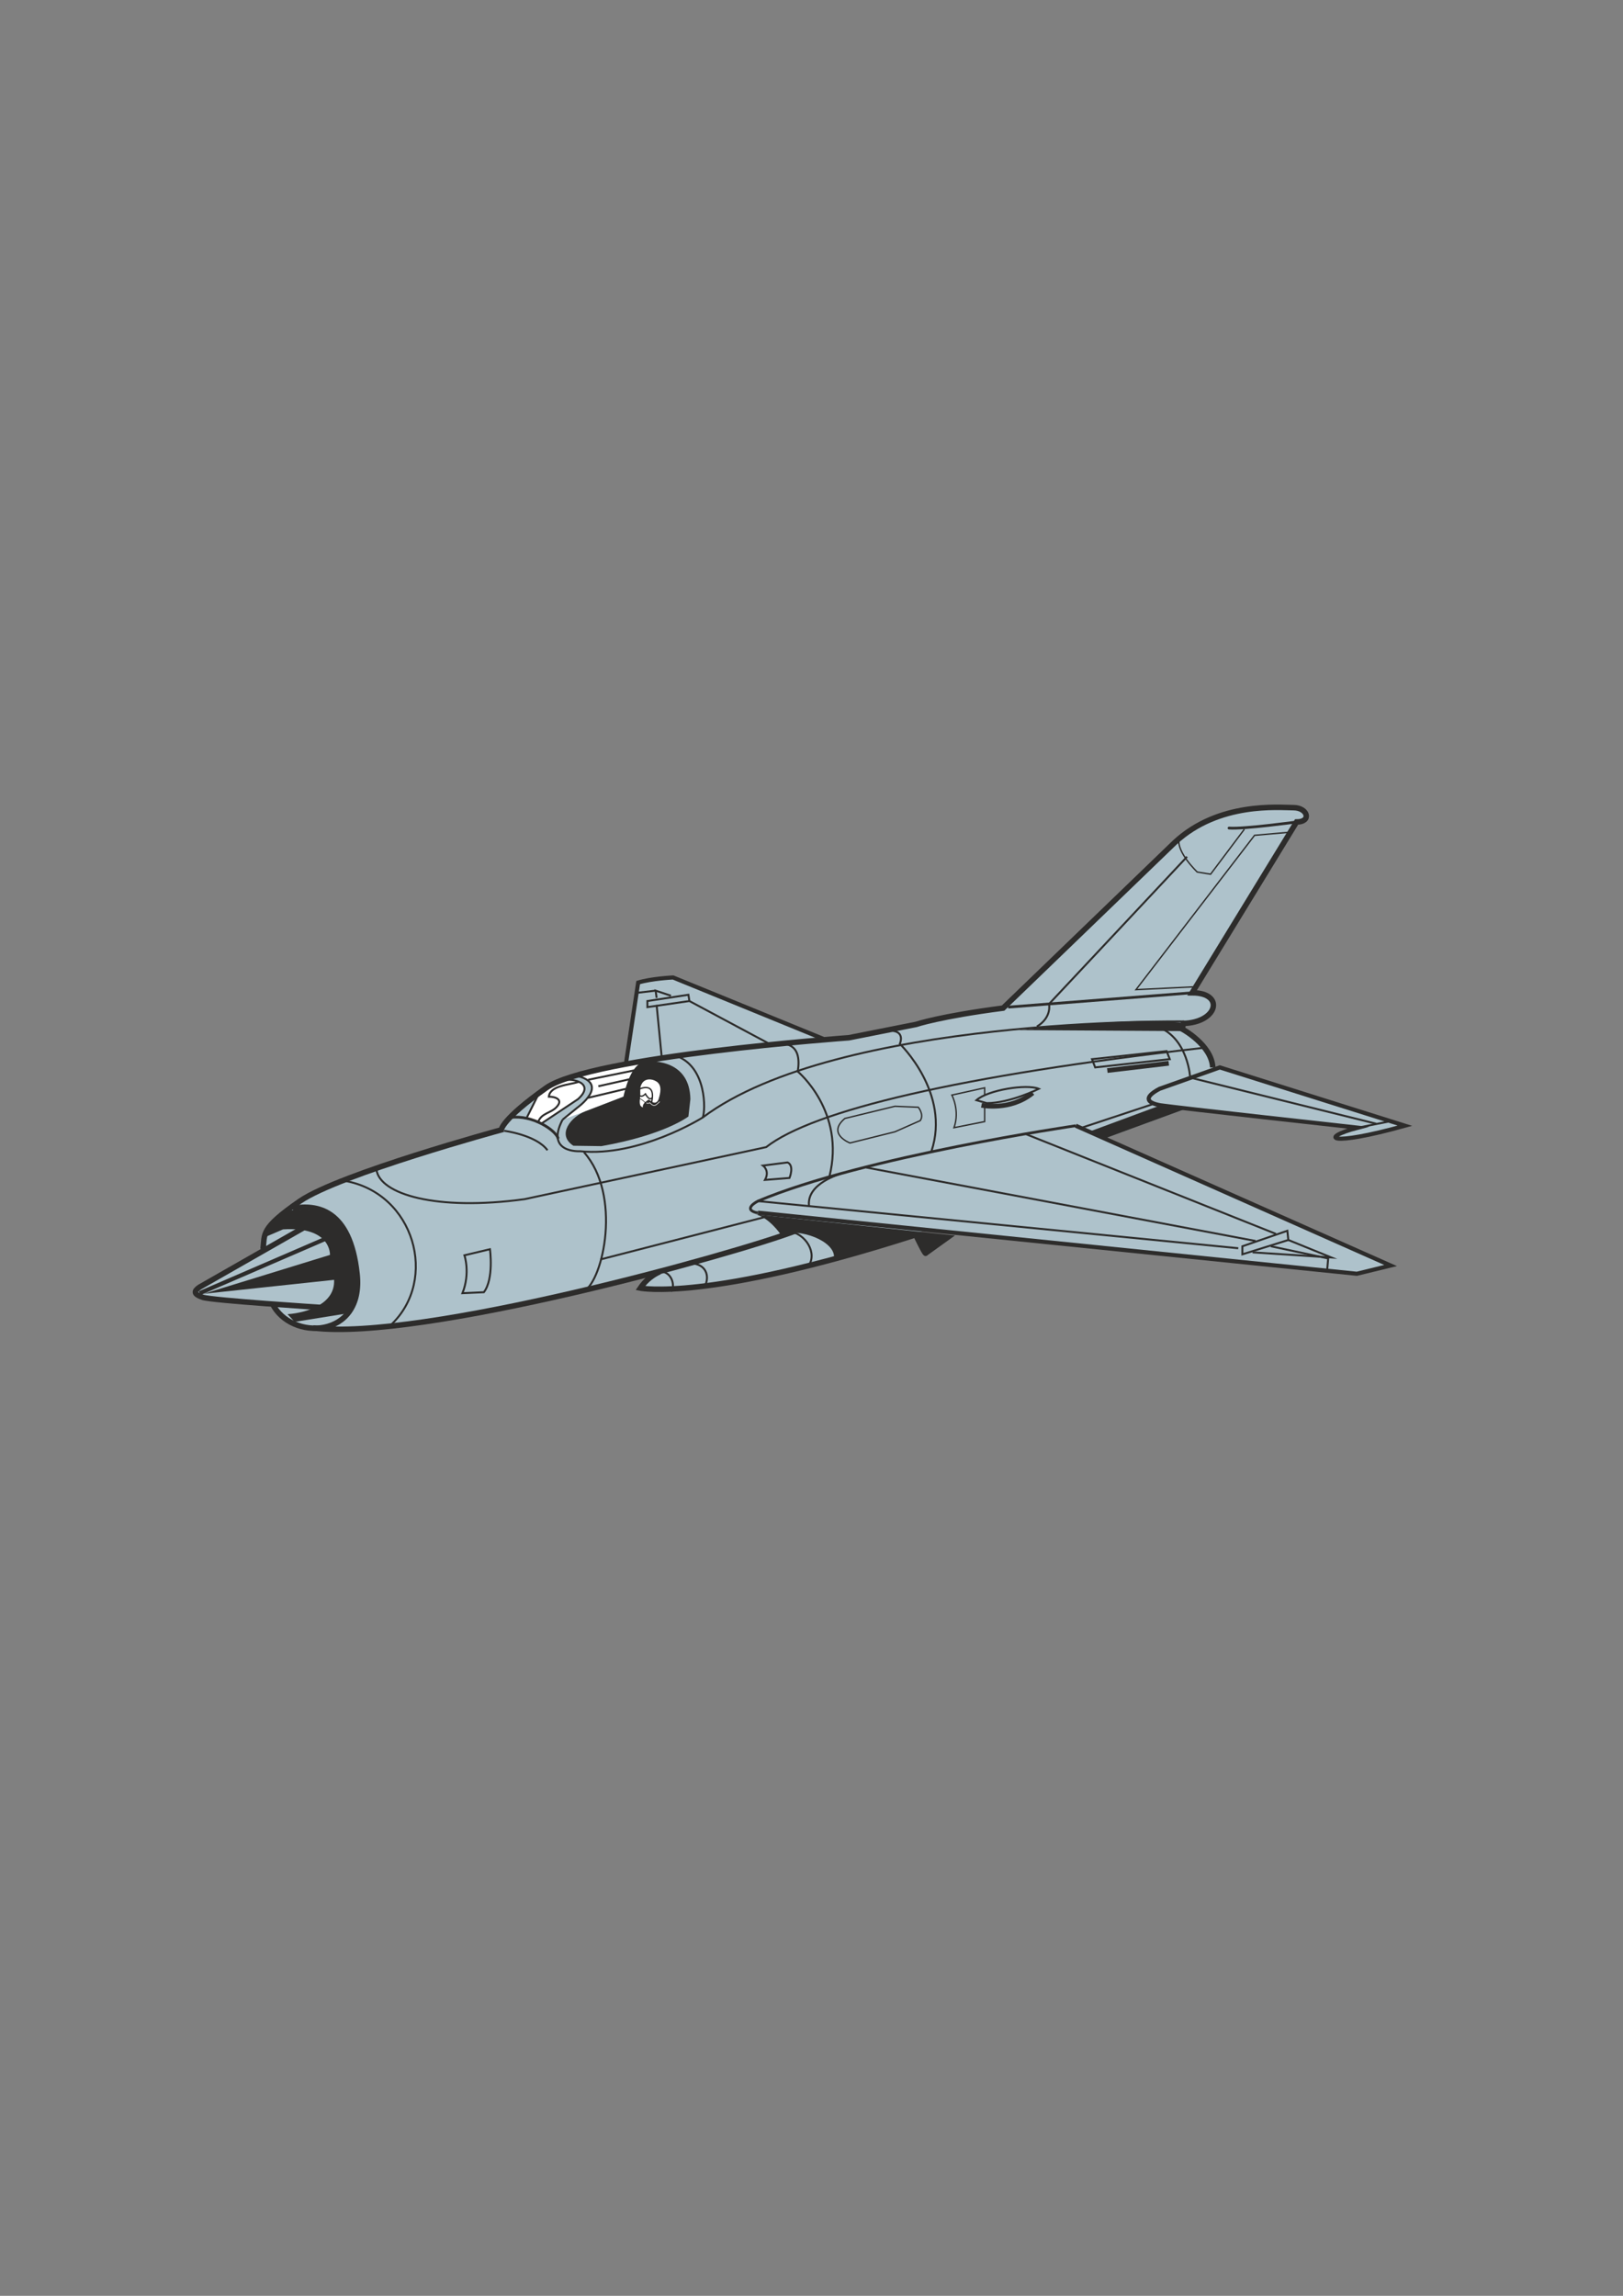 <?xml version="1.0" encoding="utf-8"?>
<!-- Created by UniConvertor 2.0rc4 (https://sk1project.net/) -->
<svg xmlns="http://www.w3.org/2000/svg" height="841.89pt" viewBox="0 0 595.276 841.89" width="595.276pt" version="1.1" xmlns:xlink="http://www.w3.org/1999/xlink" id="d2571980-f60e-11ea-ab3c-dcc15c148e23">

<rect x="0" y="0" width="595.276" height="841.89" fill="#808080" stroke="none"/>

<g>
	<path style="fill:#aec2cb;" d="M 99.854,477.969 C 102.59,483.585 108.494,486.753 114.542,487.041 L 114.83,486.969 C 140.246,490.137 197.342,477.969 240.614,466.593 L 241.982,466.377 C 241.982,466.377 237.878,467.889 234.854,472.353 234.854,472.353 259.046,477.393 335.078,453.057 L 339.326,450.969 497.654,467.097 510.038,464.073 405.134,417.561 405.782,417.273 434.294,406.833 435.014,406.473 C 454.742,408.777 498.014,413.529 498.014,413.529 483.758,417.273 487.142,420.657 515.294,412.809 L 447.398,391.425 444.95,392.289 444.806,391.425 C 444.374,383.145 433.646,377.385 433.646,377.385 L 434.006,375.297 C 446.75,374.937 449.27,364.065 437.246,364.065 L 475.55,301.425 C 481.166,301.425 479.654,296.169 474.398,296.169 469.142,296.169 447.038,293.937 430.91,308.913 L 367.91,369.681 C 344.654,372.705 336.014,375.657 336.014,375.657 L 311.318,380.553 C 311.318,380.553 308.15,380.769 302.822,381.201 L 302.75,381.273 246.878,358.449 C 246.878,358.449 238.958,358.809 234.062,360.321 L 229.598,389.913 229.454,390.201 C 216.062,392.721 205.046,395.601 200.366,398.913 183.878,410.577 183.878,414.321 183.878,414.321 183.878,414.321 124.622,430.449 110.006,440.457 95.318,450.609 97.19,452.481 96.47,458.097 L 96.47,458.745 73.214,471.993 C 70.982,473.505 70.982,474.585 74.366,475.737 76.094,476.313 88.19,477.321 99.206,478.185 L 99.854,477.969 Z" />
	<path style="stroke:#2d2c2b;stroke-width:1.008;stroke-miterlimit:10.433;fill:none;" d="M 394.55,412.809 C 394.55,412.809 317.006,424.041 277.982,440.457 277.982,440.457 272.366,443.265 277.19,444.633 L 277.982,444.705" />
	<path style="stroke:#2d2c2b;stroke-width:1.512;stroke-miterlimit:10.433;fill:none;" d="M 73.214,474.225 L 120.878,453.633" />
	<path style="stroke:#2d2c2b;stroke-width:1.008;stroke-miterlimit:10.433;fill:none;" d="M 369.782,369.321 L 437.246,364.065" />
	<path style="stroke:#2d2c2b;stroke-width:0.72;stroke-miterlimit:10.433;fill:none;" d="M 380.294,376.449 C 385.91,373.065 384.758,368.169 384.758,368.169 L 435.374,314.169" />
	<path style="stroke-miterlimit:10.433;stroke:#2d2c2b;stroke-width:1.008;stroke-linecap:round;fill:none;" d="M 475.55,301.425 C 475.55,301.425 456.038,304.089 450.782,303.657" />
	<path style="stroke:#2d2c2b;stroke-width:0.72;stroke-miterlimit:10.433;fill:none;" d="M 425.294,376.809 C 435.806,381.273 436.526,395.169 436.526,395.169 L 504.782,412.089" />
	<path style="stroke:#2d2c2b;stroke-width:0.72;stroke-miterlimit:10.433;fill:none;" d="M 498.014,413.529 L 509.246,411.297" />
	<path style="stroke:#2d2c2b;stroke-width:0.72;stroke-miterlimit:10.433;fill:none;" d="M 422.63,404.961 L 396.782,413.529" />
	<path style="stroke:#2d2c2b;stroke-width:0.72;stroke-miterlimit:10.433;fill:none;" d="M 440.99,384.297 C 351.782,394.449 298.214,407.193 281.006,420.657 L 192.446,439.737 C 159.83,444.201 139.238,437.865 138.086,428.937" />
	<path style="stroke:#2d2c2b;stroke-width:0.72;stroke-miterlimit:10.433;fill:none;" d="M 184.958,414.681 C 184.958,414.681 196.694,416.193 200.798,421.809" />
	<path style="stroke:#2d2c2b;stroke-width:0.72;stroke-miterlimit:10.433;fill:none;" d="M 170.342,460.329 L 179.702,458.097 C 179.702,458.097 181.214,468.969 177.47,473.865 L 169.622,474.225 C 172.574,466.737 170.342,460.329 170.342,460.329 L 170.342,460.329 Z" />
	<path style="stroke:#2d2c2b;stroke-width:0.72;stroke-miterlimit:10.433;fill:none;" d="M 279.854,427.425 C 279.854,427.425 282.446,429.297 280.574,432.681 L 289.574,431.961 C 289.574,431.961 291.446,427.425 288.854,426.273 L 279.854,427.425 Z" />
	<path style="stroke:#2d2c2b;stroke-width:0.72;stroke-miterlimit:10.433;fill:none;" d="M 248.318,387.321 C 259.19,391.425 258.83,407.193 257.75,409.785" />
	<path style="stroke:#2d2c2b;stroke-width:0.72;stroke-miterlimit:10.433;fill:none;" d="M 242.702,387.681 L 240.83,368.529" />
	<path style="stroke:#2d2c2b;stroke-width:0.72;stroke-miterlimit:10.433;fill:none;" d="M 282.878,383.145 L 252.854,367.089 237.446,369.321 237.446,367.089 252.494,364.785 252.854,367.089" />
	<path style="stroke:#2d2c2b;stroke-width:0.72;stroke-miterlimit:10.433;fill:none;" d="M 240.83,365.937 L 240.47,363.273 246.086,365.145" />
	<path style="stroke:#2d2c2b;stroke-width:0.72;stroke-miterlimit:10.433;fill:none;" d="M 240.47,363.273 L 233.702,364.065" />
	<path style="stroke:#2d2c2b;stroke-width:0.72;stroke-miterlimit:10.433;fill:none;" d="M 277.982,440.457 L 454.166,457.737" />
	<path style="stroke:#2d2c2b;stroke-width:0.72;stroke-miterlimit:10.433;fill:none;" d="M 472.526,454.713 L 455.678,459.969 455.678,457.017 472.166,451.329 472.526,454.713 Z" />
	<path style="stroke:#2d2c2b;stroke-width:0.72;stroke-miterlimit:10.433;fill:none;" d="M 459.422,459.249 L 488.294,461.121 472.526,454.713" />
	<path style="stroke:#2d2c2b;stroke-width:0.72;stroke-miterlimit:10.433;fill:none;" d="M 466.118,457.017 L 487.142,461.481 486.782,465.585" />
	<path style="stroke:#2d2c2b;stroke-width:0.72;stroke-miterlimit:10.433;fill:none;" d="M 467.99,452.481 L 376.118,415.833" />
	<path style="stroke:#2d2c2b;stroke-width:0.72;stroke-miterlimit:10.433;fill:none;" d="M 460.502,455.073 L 317.726,428.145" />
	<path style="stroke:#2d2c2b;stroke-width:0.72;stroke-miterlimit:10.433;fill:none;" d="M 296.702,441.969 C 295.982,433.833 308.366,430.449 308.366,430.449" />
	<path style="stroke:#2d2c2b;stroke-width:0.72;stroke-miterlimit:10.433;fill:none;" d="M 214.19,422.529 C 228.086,438.225 221.318,469.329 214.19,473.505" />
	<path style="stroke:#2d2c2b;stroke-width:0.72;stroke-miterlimit:10.433;fill:none;" d="M 220.238,461.841 L 280.574,446.289" />
	<path style="stroke:#2d2c2b;stroke-width:0.72;stroke-miterlimit:10.433;fill:none;" d="M 243.062,466.377 C 246.878,467.097 247.598,472.353 246.086,473.505" />
	<path style="stroke:#2d2c2b;stroke-width:0.72;stroke-miterlimit:10.433;fill:none;" d="M 254.366,463.353 C 259.622,464.073 260.342,468.969 258.11,472.353" />
	<path style="stroke:#2d2c2b;stroke-width:0.72;stroke-miterlimit:10.433;fill:none;" d="M 289.43,451.545 C 295.406,452.265 300.086,459.609 296.342,464.505" />
	<path style="stroke:#2d2c2b;stroke-width:0.72;stroke-miterlimit:10.433;fill:none;" d="M 287.702,382.785 C 292.958,383.577 293.318,388.401 292.598,392.937 292.598,392.937 310.238,407.553 304.19,431.529" />
	<path style="stroke:#2d2c2b;stroke-width:0.72;stroke-miterlimit:10.433;fill:none;" d="M 326.366,377.961 C 332.27,377.961 330.038,382.785 330.038,382.785 330.038,382.785 348.758,400.785 341.63,422.169" />
	<path style="stroke:#2d2c2b;stroke-width:0.504;stroke-miterlimit:10.433;fill:none;" d="M 328.238,405.681 L 336.806,406.041 C 336.806,406.041 339.038,408.705 337.526,410.937 L 328.238,415.041 311.75,419.145 C 311.75,419.145 303.11,415.833 309.878,410.145 L 328.238,405.681 Z" />
	<path style="stroke:#2d2c2b;stroke-width:0.504;stroke-miterlimit:10.433;fill:none;" d="M 361.142,401.577 L 361.142,398.913 349.118,401.577 C 349.118,401.577 352.142,407.193 349.91,413.529 L 361.142,411.297 361.142,405.681" />
	<path style="stroke:#2d2c2b;stroke-width:0.504;stroke-miterlimit:10.433;fill:none;" d="M 432.422,307.833 C 431.63,312.657 439.118,319.785 439.118,319.785 L 444.014,320.577 456.398,304.089" />
	<path style="stroke:#2d2c2b;stroke-width:0.504;stroke-miterlimit:10.433;fill:none;" d="M 473.246,305.169 L 460.142,306.321 416.654,362.913 438.758,361.833" />
	<path style="stroke:#2d2c2b;stroke-width:0.72;stroke-miterlimit:10.433;fill:none;" d="M 358.118,403.449 C 362.294,399.705 376.55,397.401 381.014,399.273 381.014,399.273 370.502,404.529 361.934,404.529 L 358.118,403.449 Z" />
	<path style="stroke:#2d2c2b;stroke-width:0.72;stroke-miterlimit:10.433;fill:none;" d="M 427.886,385.449 L 400.526,388.401 401.678,391.425 429.038,388.401 427.886,385.449 Z" />
	<path style="stroke:#2d2c2b;stroke-width:1.728;stroke-miterlimit:10.433;fill:none;" d="M 406.142,392.577 L 428.678,389.913" />
	<path style="stroke:#2d2c2b;stroke-width:1.728;stroke-miterlimit:10.433;fill:none;" d="M 359.99,405.321 C 359.99,405.321 370.502,407.553 378.782,400.785" />
	<path style="fill:#2d2c2b;" d="M 373.742,377.745 C 373.742,377.745 419.102,372.489 433.502,375.153 L 433.718,378.105 373.742,377.745 Z" />
	<path style="fill:#2d2c2b;" d="M 97.766,453.417 L 103.814,450.825 C 121.598,449.673 121.022,460.185 121.022,460.185 L 74.726,474.441 122.534,469.329 C 122.966,477.897 113.174,481.353 105.47,481.929 L 108.062,484.737 126.854,481.713 C 126.854,481.713 134.558,471.993 129.446,459.825 124.406,447.585 122.678,442.329 106.982,443.841 101.15,444.417 97.766,453.417 97.766,453.417 L 97.766,453.417 Z" />
	<path style="stroke:#2d2c2b;stroke-width:0.72;stroke-miterlimit:10.433;fill:none;" d="M 126.494,433.041 C 151.982,437.505 160.982,469.329 143.342,485.889" />
	<g>
		<path style="fill:#ffffff;" d="M 197.558,400.929 C 198.422,400.281 199.358,399.633 200.366,398.913 201.734,397.977 203.678,397.041 206.054,396.105 L 206.63,396.177 C 210.086,395.241 218.51,397.257 211.958,403.089 L 198.782,411.873 198.566,412.017 C 196.91,411.225 195.038,410.505 193.094,410.073 L 193.238,409.785 197.342,401.577 197.558,400.929 Z" />
		<path style="fill:#ffffff;" d="M 214.622,407.553 L 228.662,402.153 C 230.534,394.089 233.126,389.913 236.51,389.337 L 236.51,388.977 C 226.934,390.561 218.078,392.361 211.31,394.377 L 211.31,394.449 C 224.126,397.401 211.67,406.257 211.67,406.257 L 206.342,410.577 214.622,407.553 Z" />
	</g>
	<path style="stroke:#2d2c2b;stroke-width:0.72;stroke-miterlimit:10.433;fill:none;" d="M 197.126,411.153 C 197.054,411.513 197.342,411.657 197.414,411.441 198.494,408.129 202.238,408.201 204.254,405.825 206.702,403.089 203.462,402.153 201.302,402.153 201.734,398.049 208.79,397.833 212.174,396.753" />
	<g>
		<path style="stroke:#2d2c2b;stroke-width:1.008;stroke-miterlimit:10.433;fill:none;" d="M 187.19,409.785 C 195.47,408.705 203.966,414.609 204.758,417.561" />
		<path style="stroke:#2d2c2b;stroke-width:0.72;stroke-miterlimit:10.433;fill:none;" d="M 198.782,411.873 L 211.958,403.089 C 218.51,397.257 210.086,395.241 206.63,396.177" />
		<path style="stroke:#2d2c2b;stroke-width:0.72;stroke-miterlimit:10.433;fill:none;" d="M 193.238,409.785 L 197.342,401.577" />
		<path style="stroke:#2d2c2b;stroke-width:0.72;stroke-miterlimit:10.433;fill:none;" d="M 206.342,410.577 L 211.67,406.257 C 211.67,406.257 224.126,397.401 211.31,394.449" />
		<path style="stroke:#2d2c2b;stroke-width:0.72;stroke-miterlimit:10.433;fill:none;" d="M 206.342,410.577 C 199.862,422.961 212.75,422.169 212.75,422.169 234.494,424.401 257.75,409.785 257.75,409.785 307.214,372.705 434.294,374.577 434.294,374.577" />
		<g>
			<path style="stroke:#2d2c2b;stroke-width:2.016;stroke-miterlimit:10.433;fill:none;" d="M 444.806,391.425 C 444.374,383.145 433.646,377.385 433.646,377.385 L 434.006,375.297 C 446.75,374.937 449.27,364.065 437.246,364.065 L 475.55,301.425 C 481.166,301.425 479.654,296.169 474.398,296.169 469.142,296.169 447.038,293.937 430.91,308.913 L 367.91,369.681 C 344.654,372.705 336.014,375.657 336.014,375.657 L 311.318,380.553 C 311.318,380.553 216.854,387.321 200.366,398.913 183.878,410.577 183.878,414.321 183.878,414.321 183.878,414.321 124.622,430.449 110.006,440.457 95.318,450.609 97.19,452.481 96.47,458.097" />
			<path style="stroke:#2d2c2b;stroke-width:2.016;stroke-miterlimit:10.433;fill:none;" d="M 113.318,449.097 L 73.214,471.993 C 70.982,473.505 70.982,474.585 74.366,475.737 77.75,476.889 118.214,479.481 118.214,479.481" />
			<path style="stroke:#2d2c2b;stroke-width:2.016;stroke-miterlimit:10.433;fill:none;" d="M 99.854,477.969 C 106.622,491.865 133.622,491.073 130.958,467.097 128.366,443.121 115.982,441.609 107.342,443.121" />
			<path style="stroke:#2d2c2b;stroke-width:2.016;stroke-miterlimit:10.433;fill:none;" d="M 114.83,486.969 C 154.214,491.865 269.342,459.969 291.878,451.329" />
			<path style="stroke:#2d2c2b;stroke-width:2.016;stroke-miterlimit:10.433;fill:none;" d="M 241.982,466.377 C 241.982,466.377 237.878,467.889 234.854,472.353 234.854,472.353 259.046,477.393 335.078,453.057" />
			<path style="stroke:#2d2c2b;stroke-width:1.512;stroke-miterlimit:10.433;fill:none;" d="M 277.982,444.705 L 497.654,467.097 510.038,464.073 394.55,412.809" />
			<path style="stroke:#2d2c2b;stroke-width:1.512;stroke-miterlimit:10.433;fill:none;" d="M 447.398,391.425 L 425.294,399.273 C 418.886,402.657 421.118,404.529 425.654,405.321 430.118,406.041 498.014,413.529 498.014,413.529 483.758,417.273 487.142,420.657 515.294,412.809 L 447.398,391.425 Z" />
			<path style="stroke:#2d2c2b;stroke-width:1.512;stroke-miterlimit:10.433;fill:none;" d="M 229.598,389.913 L 234.062,360.321 C 238.958,358.809 246.878,358.449 246.878,358.449 L 302.75,381.273" />
			<path style="fill:#2d2c2b;" d="M 399.374,415.041 L 425.654,405.321 434.294,406.833 405.782,417.273 399.374,415.041 Z" />
			<path style="fill:#2d2c2b;" d="M 350.27,453.057 L 340.334,460.185 C 340.334,460.185 339.398,461.265 338.462,459.969 337.526,458.673 334.934,453.201 334.934,453.201 L 305.918,460.905 C 305.918,455.073 293.75,450.393 286.19,452.481 286.19,452.481 282.086,446.505 277.19,445.353 L 350.27,453.057 Z" />
		</g>
		<path style="fill:#2d2c2b;" d="M 252.494,409.425 C 252.494,409.425 243.854,416.193 220.598,420.297 L 210.302,420.153 C 203.894,415.977 209.726,409.425 214.622,407.553 L 228.662,402.153 C 230.534,394.089 233.126,389.913 236.51,389.337 239.894,388.833 252.998,388.977 253.214,403.089 L 252.494,409.425 Z" />
	</g>
	<path style="stroke:#2d2c2b;stroke-width:0.72;stroke-miterlimit:10.433;fill:none;" d="M 215.702,395.961 L 235.142,392.001" />
	<path style="stroke:#2d2c2b;stroke-width:0.72;stroke-miterlimit:10.433;fill:none;" d="M 219.446,398.337 L 233.558,395.169" />
	<path style="stroke:#2d2c2b;stroke-width:0.72;stroke-miterlimit:10.433;fill:none;" d="M 215.63,402.585 L 231.11,398.913" />
	<path style="fill:#ffffff;" d="M 239.246,404.097 C 240.47,404.817 241.262,403.953 241.55,403.089 242.198,400.929 242.99,397.905 240.686,396.537 238.886,395.457 236.582,395.529 235.502,397.257 234.638,398.625 234.854,399.561 234.854,401.145 234.854,402.441 234.35,404.529 234.926,405.465 234.998,405.609 235.862,406.329 235.79,405.969 235.574,405.177 236.51,404.241 236.726,404.097 238.238,403.017 237.518,402.945 239.246,404.097 L 239.246,404.097 Z" />
	<path style="stroke:#2d2c2b;stroke-width:0.504;stroke-miterlimit:10.433;fill:none;" d="M 234.206,399.489 C 234.206,399.489 241.19,395.961 238.814,404.961" />
	<path style="stroke:#2d2c2b;stroke-width:0.504;stroke-miterlimit:10.433;fill:none;" d="M 239.174,402.513 C 238.238,404.025 236.726,401.145 236.726,401.145 234.638,403.233 234.062,400.785 234.062,400.785" />
	<path style="stroke-miterlimit:10.433;stroke:#ffffff;stroke-width:0.216;stroke-linecap:round;fill:none;" d="M 241.91,404.025 C 240.254,405.609 239.894,405.969 238.31,404.385 238.31,404.385 238.238,404.745 237.086,404.529" />
	<path style="stroke-miterlimit:10.433;stroke:#2d2c2b;stroke-width:0.216;stroke-linecap:round;fill:none;" d="M 237.302,405.177 C 237.302,405.177 234.998,401.793 233.126,403.089" />
</g>
</svg>